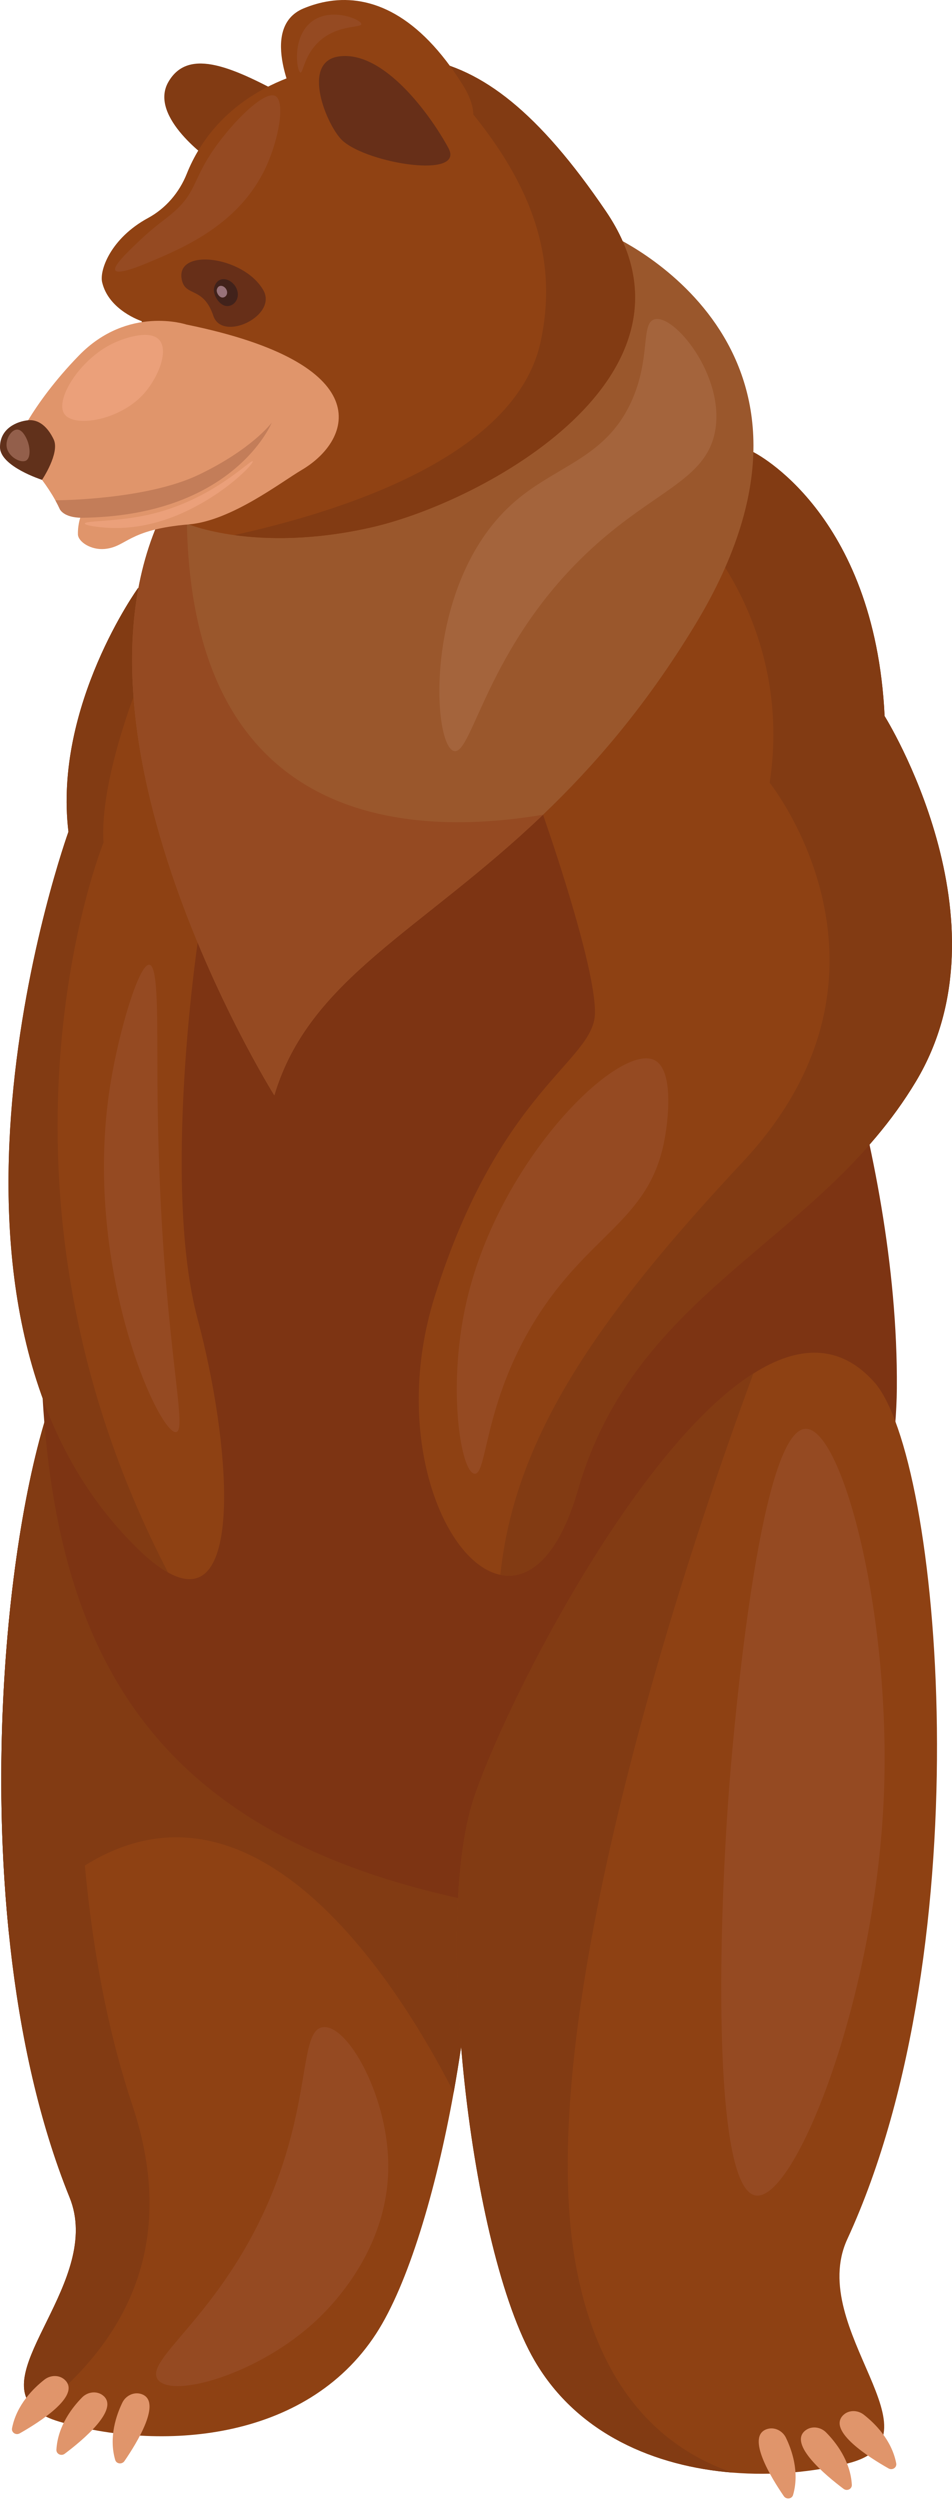 <svg width="184" height="483" viewBox="0 0 184 483" fill="none" xmlns="http://www.w3.org/2000/svg">
<path d="M13.449 424.514C19.979 440.608 -2.651 458.293 7.102 465.771C8.145 466.578 9.555 467.262 11.417 467.817C30.668 473.541 59.076 471.861 72.718 450.802C78.875 441.299 84.246 423.295 87.688 404.207C91.88 380.987 93.215 356.169 89.631 343.096C83.555 320.926 48.022 243.532 21.692 254.857C19.748 255.69 17.852 257.011 16.023 258.874C5.991 269.096 -3.505 322.796 1.731 373.645C3.581 391.642 7.279 409.287 13.449 424.514Z" fill="#8E4113"/>
<path d="M52.155 424.743C42.636 447.248 27.79 455.827 30.48 459.665C33.122 463.436 49.97 458.751 61.186 448.225C64.872 444.766 75.466 433.623 75.034 417.518C74.682 404.369 67.062 390.978 62.39 391.628C57.836 392.263 60.223 405.67 52.155 424.743Z" fill="#954A22"/>
<path d="M1.731 373.645C41.824 325.98 76.261 381.794 87.688 404.207C91.88 380.987 93.215 356.169 89.631 343.096C83.555 320.926 48.022 243.532 21.692 254.857C19.748 255.69 17.852 257.011 16.023 258.874C5.992 269.096 -3.505 322.796 1.731 373.645Z" fill="#823B13"/>
<path d="M7.103 465.774C23.847 452.877 34.712 433.986 25.581 406.682C8.505 355.636 16.173 288.158 21.694 254.859C19.75 255.692 17.853 257.013 16.024 258.876C2.444 272.714 -10.162 366.277 13.45 424.516C19.979 440.61 -2.651 458.296 7.103 465.774Z" fill="#823B13"/>
<path d="M153.236 172.466C153.236 172.466 173.713 220.634 173.34 268.199C173.048 305.54 147.226 380.188 87.047 366.34C26.867 352.492 8.038 316.366 7.819 256.157C7.6 195.948 70.008 112.257 91.488 118.278C112.967 124.299 153.236 172.466 153.236 172.466Z" fill="#7D3413"/>
<path d="M96.708 304.239C102.218 305.372 107.956 300.784 111.692 287.813C122.871 249.023 158.339 240.074 177.019 208.943C195.699 177.812 170.977 138.334 170.977 138.334C169.08 98.855 145.608 87.344 145.608 87.344C142.753 86.31 139.911 86.912 137.126 88.733C119.882 99.947 104.956 157.393 104.956 157.393C104.956 157.393 115.271 186.633 114.985 195.873C114.699 205.114 96.591 210.502 84.023 250.453C75.664 277.049 85.739 301.98 96.708 304.239Z" fill="#8E4113"/>
<path d="M26.694 299.23C28.865 301.343 30.786 302.832 32.478 303.777C47.399 312.142 44.445 278.163 38.205 254.859C31.253 228.912 38.205 182.09 38.205 182.09C38.205 182.09 41.748 141.386 31.323 120.429C30.015 117.791 28.48 115.467 26.694 113.576C26.694 113.576 10.296 136.301 13.227 160.684C13.227 160.684 -20.292 253.517 26.694 299.23Z" fill="#8E4113"/>
<path d="M96.708 304.239C102.218 305.372 107.956 300.784 111.692 287.813C122.871 249.023 158.339 240.074 177.019 208.943C195.699 177.812 170.977 138.334 170.977 138.334C169.08 98.855 145.608 87.344 145.608 87.344C142.753 86.31 139.911 86.912 137.126 88.733C133.197 95.849 135.515 103.367 135.515 103.367C135.515 103.367 153.197 122.047 148.76 151.223C148.76 151.223 177.994 187.672 143.518 224.512C115.341 254.621 99.445 277.796 96.708 304.239Z" fill="#823B13"/>
<path d="M26.694 299.23C28.865 301.343 30.786 302.832 32.478 303.777C-6.667 228.463 20.01 162.762 20.01 162.762C19.187 150.825 26.694 132.279 26.694 132.279C28.462 128.222 30.19 124.282 31.323 120.429C30.015 117.791 28.48 115.467 26.694 113.576C26.694 113.576 10.296 136.301 13.227 160.684C13.227 160.684 -20.292 253.517 26.694 299.23Z" fill="#823B13"/>
<path d="M53.021 211.603C59.767 188.999 81.3 179.991 104.954 157.394C114.694 148.094 124.786 136.491 134.364 120.689C167.203 66.5 117.783 45.299 117.783 45.299C117.783 45.299 65.728 48.93 36.317 90.844C35.883 91.454 35.464 92.07 35.043 92.7C5.897 136.37 53.021 211.603 53.021 211.603Z" fill="#9A572C"/>
<path d="M53.021 211.603C59.767 188.999 81.3 179.991 104.954 157.394C77.473 162.027 32.572 159.352 36.318 90.844C35.884 91.453 35.464 92.07 35.044 92.699C5.897 136.369 53.021 211.603 53.021 211.603Z" fill="#954A22"/>
<path d="M40.788 31.041C40.788 31.041 28.595 22.666 32.546 15.823C36.496 8.98 45.31 13.098 56.334 19.152C67.359 25.207 40.788 31.041 40.788 31.041Z" fill="#823B13"/>
<path d="M71.728 101.894C60.424 104.456 51.392 104.211 45.299 103.379C39.615 102.598 36.498 101.305 36.498 101.305L27.374 62.037C27.374 62.037 20.986 59.962 19.735 54.499C19.211 52.221 21.372 46.039 28.614 42.115C32.034 40.261 34.643 37.212 36.097 33.571C38.521 27.484 44.336 18.549 58.113 14.179C66.751 11.436 74.387 10.093 81.766 11.363C81.772 11.361 81.773 11.366 81.773 11.366C93.233 13.348 104.081 21.638 117.109 40.815C138.531 72.336 93.585 96.942 71.728 101.894Z" fill="#904213"/>
<path d="M53.233 18.556C55.152 19.619 53.931 26.871 51.349 32.385C46.2 43.38 35.441 47.883 28.658 50.722C27.418 51.242 22.853 53.151 22.292 52.231C21.792 51.412 24.661 48.683 26.82 46.63C30.196 43.418 31.811 42.531 33.64 40.911C37.973 37.072 37.297 34.62 41.396 28.734C44.984 23.58 51.122 17.387 53.233 18.556Z" fill="#954A22"/>
<path d="M58.311 90.79C54.272 93.169 44.671 100.617 36.498 101.304C24.63 102.303 24.559 105.633 20.244 106.051C17.603 106.307 15.076 104.669 15.059 103.206C15.025 101.115 15.654 99.547 15.746 99.317C15.758 99.295 15.761 99.288 15.761 99.288C12.564 99.977 11.587 98.413 11.587 98.413C11.315 97.82 11.015 97.229 10.7 96.65C10.694 96.651 10.694 96.651 10.694 96.651C7.622 91.101 2.641 86.504 2.641 86.504C2.641 86.504 5.793 78.396 15.273 68.657C24.754 58.923 36.051 62.703 36.051 62.703C73.034 70.239 68.37 84.858 58.311 90.79Z" fill="#E0956B"/>
<path d="M48.842 89.114C49.117 89.45 44.827 93.998 38.523 97.461C36.027 98.832 29.336 102.404 20.989 101.972C18.977 101.868 16.369 101.505 16.385 101.133C16.41 100.567 22.487 100.823 28.678 99.444C40.991 96.701 48.477 88.667 48.842 89.114Z" fill="#EBA07A"/>
<path d="M12.435 79.968C14.248 82.64 22.908 81.288 27.593 76.286C30.491 73.191 32.677 67.835 30.797 65.685C29.005 63.636 24.163 65.235 21.894 66.307C15.433 69.357 10.564 77.211 12.435 79.968Z" fill="#EBA07A"/>
<path d="M52.523 81.652C52.347 82.063 44.921 99.693 15.804 100.026C12.311 100.011 11.588 98.413 11.588 98.413C11.316 97.82 11.016 97.229 10.7 96.649C11.108 96.653 28.212 96.598 38.43 91.706C48.531 86.859 52.348 81.883 52.523 81.652Z" fill="#C37D59"/>
<path d="M8.124 92.703C8.124 92.703 0.026 90.117 6.86646e-05 86.41C-0.026 82.704 3.364 81.39 5.432 81.185C7.499 80.98 9.229 82.474 10.377 84.894C11.615 87.506 8.124 92.703 8.124 92.703Z" fill="#61311B"/>
<path d="M5.166 84.819C5.821 86.216 6 88.414 5.057 88.963C4.034 89.56 1.597 88.27 1.291 86.348C1.043 84.795 2.209 82.972 3.326 82.983C4.309 82.991 4.978 84.418 5.166 84.819Z" fill="#935F4B"/>
<path d="M35.195 54.276C35.994 57.309 39.349 55.399 41.239 61.024C42.955 66.132 53.739 61.01 50.883 56.043C47.018 49.32 33.487 47.793 35.195 54.276Z" fill="#672F18"/>
<path d="M41.386 55.582C41.049 56.85 42.398 59.144 43.925 59.131C45.453 59.117 46.562 57.35 45.631 55.564C44.669 53.72 42.053 53.066 41.386 55.582Z" fill="#41221B"/>
<path d="M41.908 55.939C41.762 56.49 42.348 57.486 43.011 57.48C43.675 57.474 44.157 56.706 43.752 55.931C43.334 55.13 42.198 54.846 41.908 55.939Z" fill="#98727A"/>
<path d="M71.728 101.892C60.424 104.454 51.392 104.209 45.299 103.377C60.047 100.059 99.202 90.151 104.473 66.094C109.313 44.008 97.154 26.953 81.773 11.365C93.233 13.348 104.081 21.637 117.109 40.814C138.531 72.334 93.585 96.94 71.728 101.892Z" fill="#823B13"/>
<path d="M91.485 22.159C91.568 25.19 89.653 27.34 86.665 28.593C81.49 30.77 73.103 30.29 66.239 27.201L66.237 27.195C62.666 25.596 59.512 23.281 57.433 20.269C57.433 20.269 49.642 5.393 58.666 1.627C60.264 0.964 61.936 0.475 63.662 0.215C71.695 -0.997 80.907 2.72 89.476 16.457C90.826 18.62 91.445 20.517 91.485 22.159Z" fill="#904213"/>
<path d="M66.238 27.2C63.247 24.52 57.983 11.916 65.538 10.897C74.334 9.71 83.396 22.555 86.666 28.59C89.938 34.626 71.156 31.607 66.238 27.2Z" fill="#672F18"/>
<path d="M69.836 4.652C69.831 5.425 65.294 4.712 61.724 7.966C58.769 10.659 58.597 14.138 58.067 14.014C57.346 13.845 56.346 7.126 60.272 4.156C64.033 1.311 69.841 3.777 69.836 4.652Z" fill="#954A22"/>
<path d="M103.334 456.052C111.639 470.29 126.703 476.474 141.585 477.673C149.354 478.303 157.083 477.572 163.768 475.919C183.262 471.103 155.714 450.031 163.768 432.569C190.09 375.501 181.881 281.451 168.964 266.996C162.197 259.423 154.055 259.999 145.609 265.35C122.477 280.002 97.083 330.478 91.488 347.676C83.854 371.153 90.688 434.377 103.334 456.052Z" fill="#8E4113"/>
<path d="M141.476 338.82C138.68 369.397 137.459 422.865 146.082 424.141C153.576 425.249 168.878 386.991 170.768 348.277C172.514 312.516 162.84 275.867 155.715 276.026C147.201 276.216 142.377 328.963 141.476 338.82Z" fill="#954A22"/>
<path d="M103.334 456.054C111.638 470.292 126.703 476.476 141.585 477.675C128.335 473.137 115.527 461.961 111.157 436.784C102.623 387.56 134.723 294.769 145.608 265.352C122.476 280.003 97.082 330.479 91.487 347.677C83.853 371.155 90.688 434.379 103.334 456.054Z" fill="#823B13"/>
<path d="M166.944 466.477C168.999 468.077 172.338 471.301 173.219 475.877C173.376 476.691 172.476 477.284 171.741 476.868C168.061 474.786 159.892 469.646 162.955 466.589C164.006 465.54 165.745 465.543 166.944 466.477Z" fill="#E0956B"/>
<path d="M159.671 469.914C161.498 471.762 164.382 475.383 164.641 480.02C164.687 480.845 163.713 481.314 163.039 480.807C159.661 478.272 152.233 472.13 155.69 469.506C156.875 468.607 158.604 468.835 159.671 469.914Z" fill="#E0956B"/>
<path d="M151.895 470.921C153.024 473.24 154.571 477.559 153.282 481.993C153.052 482.782 151.969 482.91 151.494 482.22C149.117 478.76 144.074 470.622 148.237 469.265C149.664 468.8 151.236 469.568 151.895 470.921Z" fill="#E0956B"/>
<path d="M8.601 459.703C6.545 461.303 3.207 464.527 2.326 469.103C2.169 469.917 3.068 470.51 3.803 470.095C7.483 468.013 15.653 462.873 12.59 459.815C11.54 458.767 9.8 458.77 8.601 459.703Z" fill="#E0956B"/>
<path d="M15.874 463.141C14.046 464.989 11.162 468.61 10.903 473.247C10.857 474.072 11.831 474.541 12.506 474.034C15.883 471.499 23.312 465.357 19.854 462.733C18.669 461.833 16.94 462.062 15.874 463.141Z" fill="#E0956B"/>
<path d="M23.651 464.147C22.521 466.466 20.973 470.785 22.264 475.22C22.493 476.008 23.576 476.137 24.051 475.446C26.428 471.987 31.471 463.849 27.308 462.492C25.88 462.027 24.309 462.794 23.651 464.147Z" fill="#E0956B"/>
<path d="M87.678 145.071C91.427 146.296 94.279 122.639 117.232 103.449C128.149 94.321 136.778 91.919 138.255 83.055C140.012 72.508 130.331 60.661 126.514 61.681C123.784 62.41 125.851 69.24 121.998 77.636C116.864 88.824 107.128 89.919 98.817 97.505C81.914 112.936 83.521 143.712 87.678 145.071Z" fill="#A4643C"/>
<path d="M90.158 251.49C86.392 267.936 89.037 284.406 91.715 284.699C94.177 284.968 93.462 271.213 103.363 255.158C113.661 238.459 125.171 235.927 128.296 220.876C129.237 216.341 130.253 206.646 126.48 204.791C119.593 201.404 96.46 223.976 90.158 251.49Z" fill="#954A22"/>
<path d="M21.352 209.332C15.683 244.262 30.773 277.35 34.065 276.656C36.576 276.128 30.73 256.262 30.433 209.332C30.358 197.42 30.658 186.608 28.876 186.371C26.891 186.106 23.02 199.06 21.352 209.332Z" fill="#954A22"/>
</svg>
